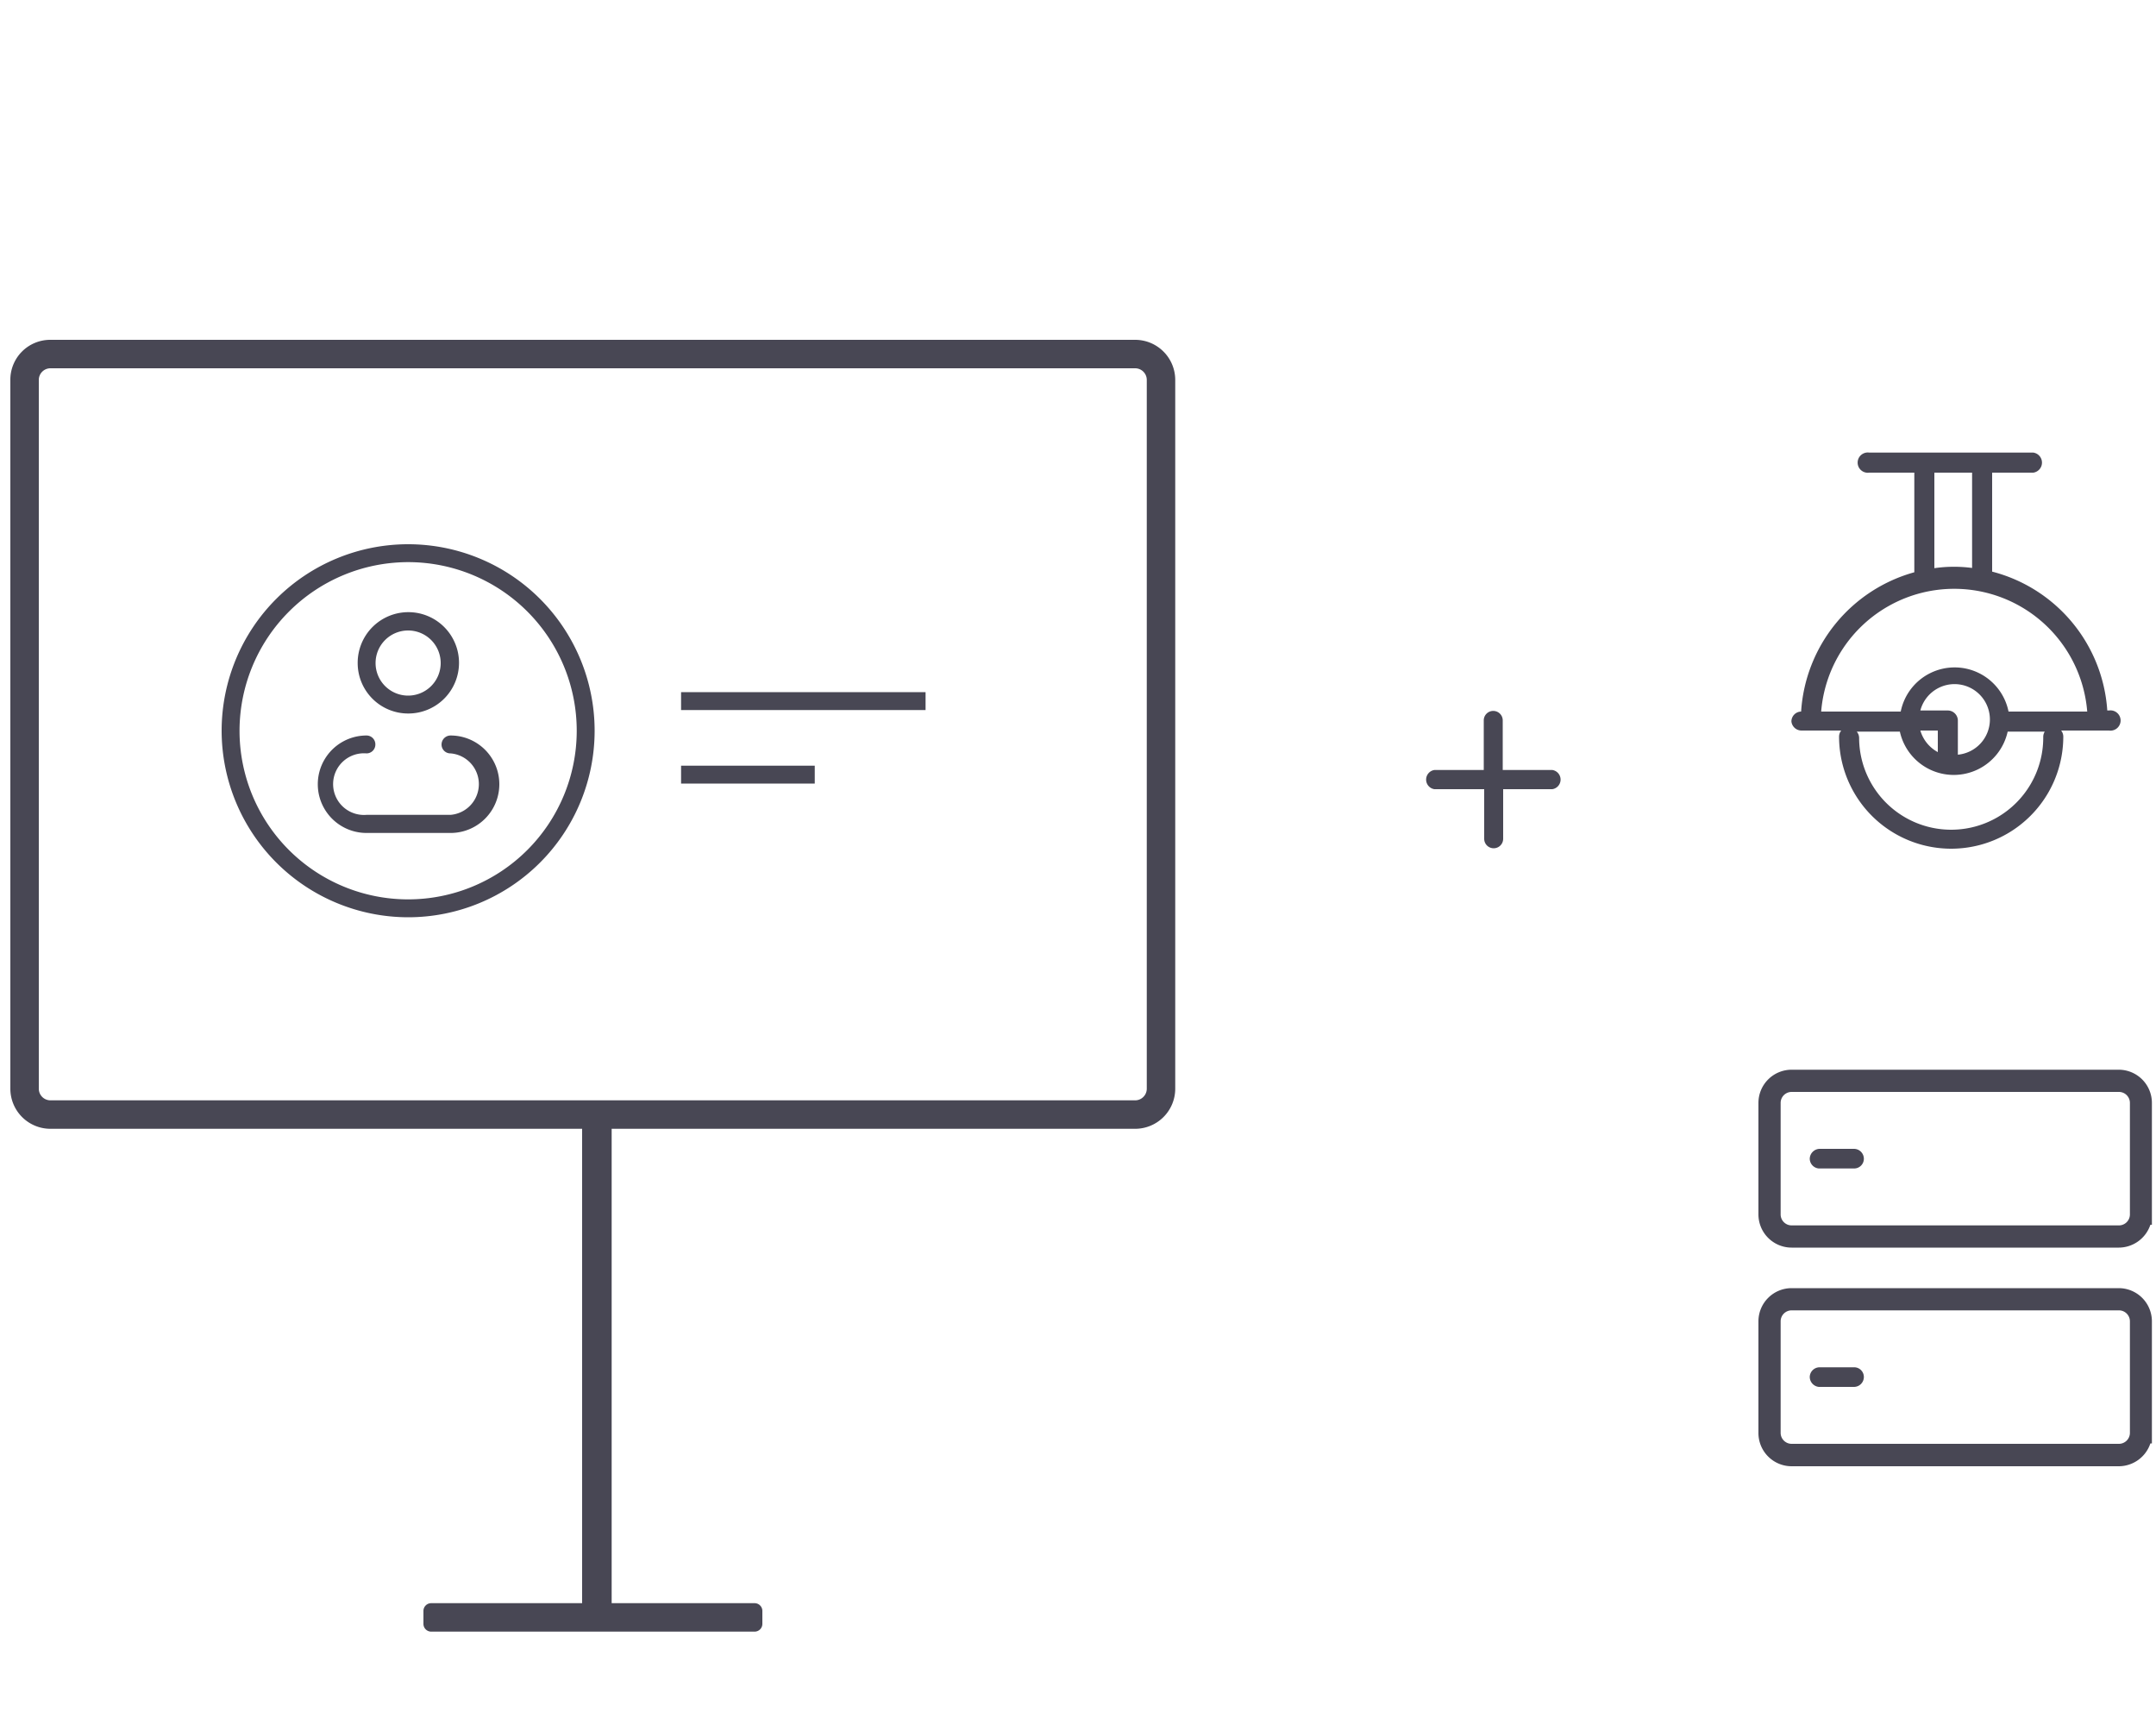 <svg id="Слой_1" data-name="Слой 1" xmlns="http://www.w3.org/2000/svg" viewBox="0 0 100 80"><defs><style>.cls-1{fill:#484754;}</style></defs><path class="cls-1" d="M98.28,49.61H83.1a1.54,1.54,0,0,0-1.54,1.54v5.17a1.54,1.54,0,0,0,1.54,1.54H98.28a1.55,1.55,0,0,0,1.46-1.06h.07V51.15A1.54,1.54,0,0,0,98.28,49.61ZM82.59,51.15a.51.51,0,0,1,.51-.51H98.28a.51.51,0,0,1,.51.51v5.17a.51.51,0,0,1-.51.51H83.1a.51.51,0,0,1-.51-.51Z"/><path class="cls-1" d="M84.36,54.19H86a.45.45,0,0,0,.45-.45.46.46,0,0,0-.45-.46h-1.6a.47.47,0,0,0-.46.46A.46.46,0,0,0,84.36,54.19Z"/><path class="cls-1" d="M98.28,59.74H83.1a1.54,1.54,0,0,0-1.54,1.54v5.17A1.54,1.54,0,0,0,83.1,68H98.28a1.55,1.55,0,0,0,1.46-1.06h.07V61.28A1.54,1.54,0,0,0,98.28,59.74ZM82.59,61.28a.51.51,0,0,1,.51-.51H98.28a.51.51,0,0,1,.51.51v5.17a.51.51,0,0,1-.51.51H83.1a.51.51,0,0,1-.51-.51Z"/><path class="cls-1" d="M84.36,64.32H86a.46.46,0,0,0,.45-.46.45.45,0,0,0-.45-.45h-1.6a.46.46,0,0,0-.46.45A.47.47,0,0,0,84.36,64.32Z"/><path class="cls-1" d="M72,35.71h-2.3v-2.3a.44.44,0,0,0-.44-.44.44.44,0,0,0-.44.44v2.3H66.53a.45.45,0,0,0,0,.89h2.31v2.3a.44.44,0,0,0,.44.44.44.44,0,0,0,.44-.44V36.6H72a.45.45,0,0,0,0-.89Z"/><path class="cls-1" d="M83.56,33.88H85.4a.45.45,0,0,0-.1.28,5.2,5.2,0,0,0,10.4,0,.45.45,0,0,0-.1-.28h2.22a.47.47,0,1,0,0-.93h-.08a7.14,7.14,0,0,0-5.34-6.44V21.92h1.91a.47.47,0,0,0,0-.93H86.7a.47.47,0,1,0,0,.93h2.09v4.62A7.18,7.18,0,0,0,83.54,33a.46.46,0,0,0-.45.46A.47.47,0,0,0,83.56,33.88Zm6.16-7.53V21.92h1.75v4.42A6.4,6.4,0,0,0,89.72,26.35Zm.16,7.53v1a1.67,1.67,0,0,1-.81-1ZM90.81,35V33.41a.47.47,0,0,0-.47-.46H89.07A1.64,1.64,0,1,1,90.81,35ZM88.13,33H84.47a6.19,6.19,0,0,1,12.34,0H93.16a2.55,2.55,0,0,0-5,0Zm6.64,1.21a4.27,4.27,0,1,1-8.54,0,.46.46,0,0,0-.11-.28h2a2.56,2.56,0,0,0,5,0h1.72A.46.46,0,0,0,94.77,34.16Z"/><path class="cls-1" d="M52.65,15.76H2.33A1.85,1.85,0,0,0,.48,17.62V50.49a1.86,1.86,0,0,0,1.85,1.86H27l0,0v22s0,0,0,0H20a.36.36,0,0,0-.36.36v.6a.36.36,0,0,0,.36.36H35a.36.36,0,0,0,.36-.36v-.6a.36.36,0,0,0-.36-.36H28.37s0,0,0,0v-22l0,0H52.65a1.86,1.86,0,0,0,1.86-1.86V17.62A1.86,1.86,0,0,0,52.65,15.76ZM1.8,17.62a.54.54,0,0,1,.53-.54H52.65a.54.54,0,0,1,.54.54V50.49a.54.54,0,0,1-.54.54H2.33a.54.54,0,0,1-.53-.54Z"/><rect class="cls-1" x="31.59" y="32.1" width="11.34" height="0.83"/><rect class="cls-1" x="31.59" y="35.51" width="6.2" height="0.83"/><path class="cls-1" d="M18.93,33.09a2.35,2.35,0,1,0-2.34-2.34A2.34,2.34,0,0,0,18.93,33.09Zm0-3.85a1.51,1.51,0,1,1-1.51,1.51A1.51,1.51,0,0,1,18.93,29.24Z"/><path class="cls-1" d="M17,38.63H20.9a2.26,2.26,0,0,0,0-4.52.42.42,0,0,0-.42.42.41.41,0,0,0,.42.41,1.43,1.43,0,0,1,0,2.85H17a1.43,1.43,0,1,1,0-2.85.41.41,0,0,0,.41-.41.41.41,0,0,0-.41-.42,2.26,2.26,0,1,0,0,4.52Z"/><path class="cls-1" d="M18.93,42.54a8.65,8.65,0,1,0-8.65-8.65A8.66,8.66,0,0,0,18.93,42.54Zm0-16.47a7.82,7.82,0,1,1-7.82,7.82A7.83,7.83,0,0,1,18.93,26.07Z"/></svg>